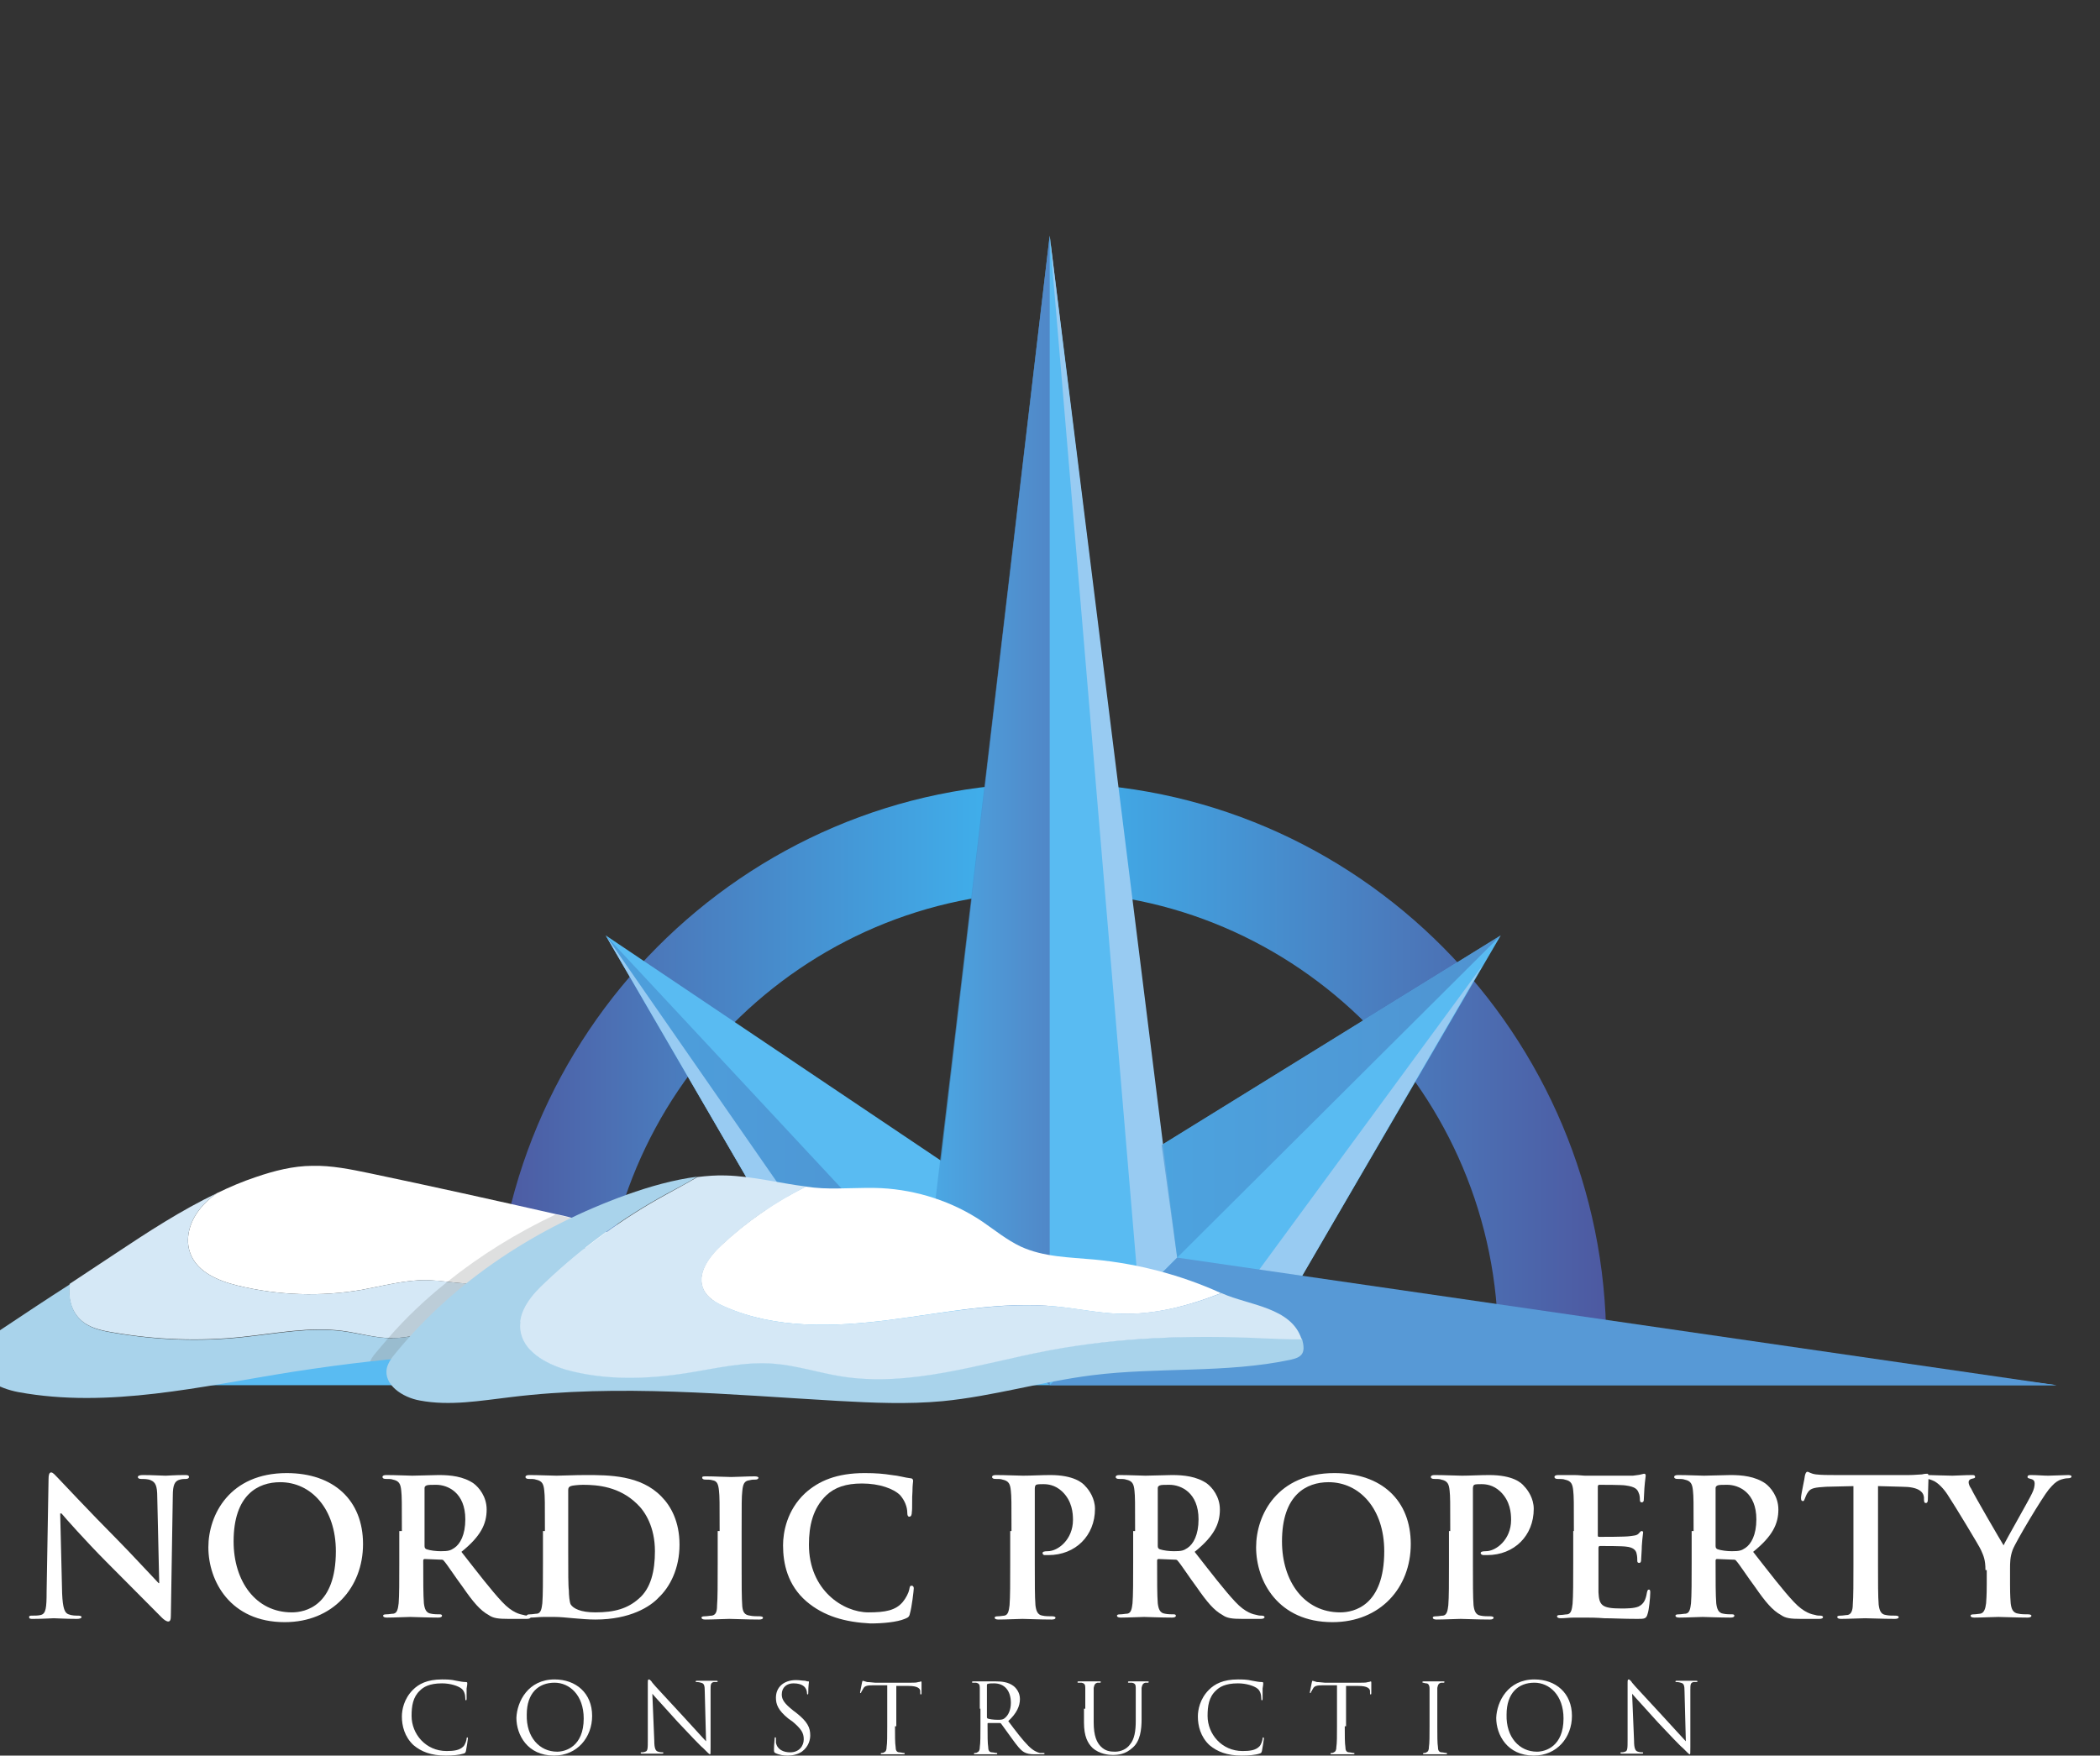 <svg width="116" height="97" viewBox="0 0 116 97" fill="none" xmlns="http://www.w3.org/2000/svg">
<rect x="0" y="0" width="116" height="97" fill="#333333" stroke="none"/>
<g clip-path="url(#clip0_1233_5177)">
<path fill-rule="evenodd" clip-rule="evenodd" d="M3.432 88.045C3.468 88.872 3.575 89.124 3.79 89.195C3.969 89.267 4.183 89.267 4.326 89.267C4.433 89.267 4.505 89.303 4.505 89.339C4.505 89.411 4.398 89.447 4.255 89.447C3.575 89.447 3.147 89.411 2.968 89.411C2.861 89.411 2.396 89.447 1.824 89.447C1.681 89.447 1.609 89.447 1.609 89.339C1.609 89.267 1.681 89.267 1.788 89.267C1.931 89.267 2.11 89.267 2.253 89.231C2.539 89.16 2.575 88.836 2.575 87.937L2.682 81.715C2.682 81.499 2.718 81.355 2.825 81.355C2.932 81.355 3.039 81.499 3.218 81.679C3.361 81.823 4.934 83.513 6.471 85.059C7.186 85.779 8.58 87.289 8.759 87.469H8.795L8.687 82.722C8.687 82.074 8.58 81.894 8.33 81.787C8.187 81.715 7.937 81.715 7.794 81.715C7.686 81.715 7.615 81.679 7.615 81.607C7.615 81.535 7.722 81.499 7.901 81.499C8.437 81.499 8.938 81.535 9.152 81.535C9.259 81.535 9.653 81.499 10.189 81.499C10.332 81.499 10.439 81.499 10.439 81.607C10.439 81.679 10.367 81.715 10.26 81.715C10.153 81.715 10.082 81.715 9.938 81.751C9.653 81.823 9.545 82.038 9.545 82.65L9.438 89.267C9.438 89.483 9.402 89.591 9.295 89.591C9.188 89.591 9.045 89.483 8.938 89.375C8.294 88.728 6.936 87.361 5.863 86.282C4.719 85.131 3.575 83.837 3.397 83.621H3.325L3.432 88.045Z" fill="white"/>
<path fill-rule="evenodd" clip-rule="evenodd" d="M11.51 85.491C11.51 83.692 12.689 81.391 15.835 81.391C18.445 81.391 20.053 82.901 20.053 85.311C20.053 87.721 18.373 89.627 15.728 89.627C12.725 89.627 11.51 87.361 11.51 85.491ZM18.552 85.707C18.552 83.369 17.194 81.894 15.478 81.894C14.262 81.894 12.904 82.578 12.904 85.167C12.904 87.361 14.119 89.087 16.121 89.087C16.872 89.087 18.552 88.728 18.552 85.707Z" fill="white"/>
<path fill-rule="evenodd" clip-rule="evenodd" d="M22.199 84.592C22.199 83.009 22.199 82.685 22.164 82.362C22.128 82.002 22.056 81.822 21.699 81.75C21.627 81.714 21.449 81.714 21.306 81.714C21.198 81.714 21.127 81.678 21.127 81.606C21.127 81.534 21.198 81.499 21.341 81.499C21.878 81.499 22.557 81.534 22.771 81.534C23.129 81.534 23.915 81.499 24.237 81.499C24.88 81.499 25.595 81.57 26.167 81.966C26.453 82.182 26.882 82.685 26.882 83.405C26.882 84.196 26.561 84.879 25.488 85.743C26.418 86.929 27.133 87.865 27.74 88.512C28.312 89.123 28.741 89.195 28.92 89.231C29.027 89.267 29.134 89.267 29.206 89.267C29.277 89.267 29.313 89.303 29.313 89.339C29.313 89.411 29.242 89.447 29.099 89.447H28.098C27.526 89.447 27.24 89.411 26.989 89.231C26.525 88.979 26.132 88.512 25.56 87.685C25.131 87.109 24.666 86.39 24.523 86.246C24.487 86.174 24.416 86.174 24.344 86.174L23.451 86.138C23.415 86.138 23.379 86.174 23.379 86.21V86.354C23.379 87.325 23.379 88.152 23.415 88.584C23.451 88.871 23.522 89.123 23.808 89.159C23.951 89.195 24.201 89.195 24.308 89.195C24.38 89.195 24.416 89.231 24.416 89.267C24.416 89.339 24.344 89.375 24.201 89.375C23.593 89.375 22.807 89.339 22.664 89.339C22.45 89.339 21.806 89.375 21.377 89.375C21.234 89.375 21.163 89.339 21.163 89.267C21.163 89.231 21.198 89.195 21.341 89.195C21.484 89.195 21.627 89.159 21.735 89.159C21.949 89.123 21.985 88.871 22.021 88.584C22.056 88.152 22.056 87.325 22.056 86.354V84.592H22.199ZM23.451 85.419C23.451 85.527 23.486 85.563 23.558 85.599C23.772 85.671 24.094 85.707 24.344 85.707C24.773 85.707 24.88 85.671 25.095 85.527C25.417 85.311 25.703 84.807 25.703 83.944C25.703 82.47 24.737 82.038 24.094 82.038C23.844 82.038 23.629 82.038 23.558 82.074C23.486 82.11 23.451 82.146 23.451 82.218V85.419Z" fill="white"/>
<path fill-rule="evenodd" clip-rule="evenodd" d="M30.1 84.592C30.1 83.009 30.1 82.685 30.064 82.362C30.028 82.002 29.957 81.822 29.599 81.75C29.528 81.714 29.349 81.714 29.206 81.714C29.099 81.714 29.027 81.678 29.027 81.606C29.027 81.534 29.099 81.499 29.242 81.499C29.778 81.499 30.457 81.534 30.743 81.534C31.065 81.534 31.708 81.499 32.352 81.499C33.639 81.499 35.39 81.499 36.534 82.685C37.071 83.225 37.535 84.088 37.535 85.347C37.535 86.678 36.999 87.685 36.391 88.26C35.927 88.764 34.818 89.483 32.888 89.483C32.495 89.483 32.102 89.447 31.673 89.411C31.279 89.375 30.922 89.339 30.636 89.339C30.529 89.339 30.279 89.339 30.028 89.339C29.778 89.339 29.528 89.375 29.313 89.375C29.17 89.375 29.099 89.339 29.099 89.267C29.099 89.231 29.135 89.195 29.278 89.195C29.421 89.195 29.564 89.159 29.671 89.159C29.885 89.123 29.921 88.871 29.957 88.584C29.992 88.152 29.992 87.325 29.992 86.354V84.592H30.1ZM31.387 85.743C31.387 86.857 31.387 87.649 31.422 87.865C31.422 88.116 31.458 88.548 31.53 88.656C31.673 88.871 32.066 89.087 32.888 89.087C33.961 89.087 34.675 88.871 35.283 88.332C35.962 87.757 36.177 86.785 36.177 85.707C36.177 84.376 35.641 83.513 35.176 83.081C34.211 82.146 33.031 82.038 32.209 82.038C31.994 82.038 31.601 82.074 31.53 82.11C31.422 82.146 31.387 82.218 31.387 82.326C31.387 82.685 31.387 83.585 31.387 84.412V85.743Z" fill="white"/>
<path fill-rule="evenodd" clip-rule="evenodd" d="M39.751 84.592C39.751 83.009 39.751 82.686 39.715 82.362C39.679 82.002 39.608 81.823 39.358 81.787C39.251 81.751 39.108 81.751 38.965 81.751C38.857 81.751 38.786 81.715 38.786 81.643C38.786 81.571 38.857 81.571 39.036 81.571C39.429 81.571 40.108 81.607 40.394 81.607C40.645 81.607 41.288 81.571 41.681 81.571C41.824 81.571 41.896 81.607 41.896 81.643C41.896 81.715 41.824 81.751 41.717 81.751C41.61 81.751 41.538 81.751 41.395 81.787C41.109 81.823 41.038 82.002 41.002 82.398C40.966 82.722 40.966 83.045 40.966 84.628V86.462C40.966 87.469 40.966 88.296 41.002 88.764C41.038 89.052 41.109 89.231 41.431 89.267C41.574 89.303 41.824 89.303 41.967 89.303C42.075 89.303 42.146 89.339 42.146 89.375C42.146 89.447 42.075 89.483 41.931 89.483C41.252 89.483 40.573 89.447 40.287 89.447C40.037 89.447 39.394 89.483 38.965 89.483C38.822 89.483 38.75 89.447 38.75 89.375C38.75 89.339 38.786 89.303 38.929 89.303C39.072 89.303 39.215 89.267 39.322 89.267C39.536 89.231 39.608 89.052 39.608 88.728C39.644 88.296 39.644 87.469 39.644 86.426V84.592H39.751Z" fill="white"/>
<path fill-rule="evenodd" clip-rule="evenodd" d="M44.541 88.476C43.504 87.577 43.254 86.39 43.254 85.383C43.254 84.663 43.468 83.441 44.469 82.506C45.22 81.822 46.221 81.391 47.758 81.391C48.401 81.391 48.795 81.427 49.26 81.499C49.653 81.534 49.974 81.642 50.296 81.678C50.403 81.678 50.439 81.75 50.439 81.822C50.439 81.894 50.403 82.038 50.403 82.398C50.368 82.757 50.403 83.333 50.368 83.549C50.368 83.692 50.332 83.8 50.225 83.8C50.153 83.8 50.117 83.728 50.117 83.585C50.117 83.261 49.974 82.901 49.724 82.614C49.367 82.254 48.58 81.966 47.615 81.966C46.721 81.966 46.114 82.182 45.649 82.614C44.898 83.333 44.684 84.304 44.684 85.347C44.684 87.865 46.578 89.087 47.972 89.087C48.902 89.087 49.474 88.979 49.867 88.512C50.046 88.296 50.189 88.008 50.225 87.829C50.26 87.649 50.26 87.613 50.368 87.613C50.439 87.613 50.475 87.685 50.475 87.757C50.475 87.865 50.368 88.8 50.26 89.159C50.225 89.339 50.153 89.375 49.974 89.447C49.545 89.627 48.759 89.699 48.08 89.699C46.686 89.627 45.506 89.303 44.541 88.476Z" fill="white"/>
<path fill-rule="evenodd" clip-rule="evenodd" d="M55.873 84.592C55.873 83.009 55.873 82.685 55.837 82.362C55.802 82.002 55.73 81.822 55.373 81.75C55.301 81.714 55.123 81.714 54.98 81.714C54.872 81.714 54.801 81.678 54.801 81.606C54.801 81.534 54.872 81.499 55.015 81.499C55.551 81.499 56.231 81.534 56.517 81.534C56.946 81.534 57.553 81.499 58.018 81.499C59.305 81.499 59.805 81.93 59.948 82.11C60.163 82.326 60.485 82.793 60.485 83.369C60.485 84.843 59.412 85.922 57.911 85.922C57.875 85.922 57.732 85.922 57.696 85.922C57.661 85.922 57.589 85.886 57.589 85.814C57.589 85.743 57.661 85.707 57.875 85.707C58.447 85.707 59.269 85.059 59.269 83.98C59.269 83.621 59.233 82.937 58.661 82.398C58.268 82.038 57.875 82.002 57.625 82.002C57.482 82.002 57.303 82.002 57.232 82.038C57.196 82.074 57.16 82.11 57.16 82.254V86.462C57.16 87.433 57.16 88.26 57.196 88.692C57.232 88.979 57.303 89.231 57.589 89.267C57.732 89.303 57.947 89.303 58.125 89.303C58.233 89.303 58.304 89.339 58.304 89.375C58.304 89.447 58.233 89.483 58.09 89.483C57.41 89.483 56.731 89.447 56.481 89.447C56.231 89.447 55.587 89.483 55.158 89.483C55.015 89.483 54.944 89.447 54.944 89.375C54.944 89.339 54.98 89.303 55.123 89.303C55.266 89.303 55.408 89.267 55.48 89.267C55.694 89.231 55.73 88.979 55.766 88.692C55.802 88.26 55.802 87.433 55.802 86.462V84.592H55.873Z" fill="white"/>
<path fill-rule="evenodd" clip-rule="evenodd" d="M62.701 84.592C62.701 83.009 62.701 82.685 62.666 82.362C62.63 82.002 62.558 81.822 62.201 81.75C62.129 81.714 61.951 81.714 61.808 81.714C61.7 81.714 61.629 81.678 61.629 81.606C61.629 81.534 61.7 81.499 61.843 81.499C62.38 81.499 63.059 81.534 63.273 81.534C63.631 81.534 64.417 81.499 64.739 81.499C65.382 81.499 66.097 81.57 66.669 81.966C66.955 82.182 67.384 82.685 67.384 83.405C67.384 84.196 67.062 84.879 65.99 85.743C66.919 86.929 67.635 87.865 68.242 88.512C68.814 89.123 69.243 89.195 69.422 89.231C69.529 89.267 69.636 89.267 69.708 89.267C69.779 89.267 69.851 89.303 69.851 89.339C69.851 89.411 69.779 89.447 69.636 89.447H68.635C68.063 89.447 67.777 89.411 67.527 89.231C67.062 88.979 66.669 88.512 66.097 87.685C65.668 87.109 65.204 86.39 65.061 86.246C65.025 86.174 64.953 86.174 64.882 86.174L63.988 86.138C63.953 86.138 63.917 86.174 63.917 86.21V86.354C63.917 87.325 63.917 88.152 63.953 88.584C63.988 88.871 64.06 89.123 64.346 89.159C64.489 89.195 64.739 89.195 64.846 89.195C64.918 89.195 64.953 89.231 64.953 89.267C64.953 89.339 64.882 89.375 64.739 89.375C64.131 89.375 63.345 89.339 63.202 89.339C62.987 89.339 62.344 89.375 61.915 89.375C61.772 89.375 61.7 89.339 61.7 89.267C61.7 89.231 61.736 89.195 61.879 89.195C62.022 89.195 62.165 89.159 62.272 89.159C62.487 89.123 62.523 88.871 62.558 88.584C62.594 88.152 62.594 87.325 62.594 86.354V84.592H62.701ZM63.953 85.419C63.953 85.527 63.988 85.563 64.06 85.599C64.274 85.671 64.596 85.707 64.846 85.707C65.275 85.707 65.382 85.671 65.597 85.527C65.919 85.311 66.205 84.807 66.205 83.944C66.205 82.47 65.239 82.038 64.596 82.038C64.346 82.038 64.131 82.038 64.06 82.074C63.988 82.11 63.953 82.146 63.953 82.218V85.419Z" fill="white"/>
<path fill-rule="evenodd" clip-rule="evenodd" d="M69.385 85.491C69.385 83.692 70.564 81.391 73.71 81.391C76.32 81.391 77.928 82.901 77.928 85.311C77.928 87.721 76.248 89.627 73.603 89.627C70.6 89.627 69.385 87.361 69.385 85.491ZM76.463 85.707C76.463 83.369 75.104 81.894 73.388 81.894C72.173 81.894 70.815 82.578 70.815 85.167C70.815 87.361 72.03 89.087 74.032 89.087C74.783 89.087 76.463 88.728 76.463 85.707Z" fill="white"/>
<path fill-rule="evenodd" clip-rule="evenodd" d="M80.109 84.592C80.109 83.009 80.109 82.685 80.074 82.362C80.038 82.002 79.966 81.822 79.609 81.75C79.538 81.714 79.359 81.714 79.216 81.714C79.109 81.714 79.037 81.678 79.037 81.606C79.037 81.534 79.109 81.499 79.252 81.499C79.788 81.499 80.467 81.534 80.753 81.534C81.182 81.534 81.79 81.499 82.254 81.499C83.577 81.499 84.042 81.93 84.185 82.11C84.399 82.326 84.721 82.793 84.721 83.369C84.721 84.843 83.648 85.922 82.147 85.922C82.111 85.922 81.968 85.922 81.933 85.922C81.897 85.922 81.79 85.886 81.79 85.814C81.79 85.743 81.861 85.707 82.076 85.707C82.648 85.707 83.47 85.059 83.47 83.98C83.47 83.621 83.434 82.937 82.862 82.398C82.469 82.038 82.076 82.002 81.825 82.002C81.682 82.002 81.504 82.002 81.432 82.038C81.396 82.074 81.361 82.11 81.361 82.254V86.462C81.361 87.433 81.361 88.26 81.396 88.692C81.432 88.979 81.504 89.231 81.79 89.267C81.933 89.303 82.183 89.303 82.326 89.303C82.433 89.303 82.505 89.339 82.505 89.375C82.505 89.447 82.433 89.483 82.29 89.483C81.611 89.483 80.932 89.447 80.681 89.447C80.431 89.447 79.788 89.483 79.359 89.483C79.216 89.483 79.144 89.447 79.144 89.375C79.144 89.339 79.18 89.303 79.323 89.303C79.466 89.303 79.609 89.267 79.716 89.267C79.931 89.231 79.966 88.979 80.002 88.692C80.038 88.26 80.038 87.433 80.038 86.462V84.592H80.109Z" fill="white"/>
<path fill-rule="evenodd" clip-rule="evenodd" d="M86.938 84.592C86.938 83.009 86.938 82.686 86.902 82.362C86.866 82.002 86.795 81.822 86.437 81.751C86.366 81.715 86.187 81.715 86.044 81.715C85.937 81.715 85.865 81.678 85.865 81.607C85.865 81.535 85.937 81.499 86.08 81.499C86.366 81.499 86.652 81.499 86.938 81.499C87.224 81.499 87.438 81.535 87.581 81.535C87.903 81.535 89.976 81.535 90.191 81.535C90.405 81.499 90.548 81.499 90.655 81.463C90.691 81.463 90.763 81.427 90.834 81.427C90.87 81.427 90.906 81.463 90.906 81.535C90.906 81.607 90.87 81.751 90.834 82.218C90.834 82.326 90.798 82.793 90.798 82.901C90.798 82.937 90.763 83.009 90.691 83.009C90.62 83.009 90.584 82.973 90.584 82.865C90.584 82.793 90.584 82.614 90.512 82.47C90.441 82.29 90.334 82.146 89.797 82.074C89.619 82.038 88.51 82.038 88.332 82.038C88.296 82.038 88.26 82.074 88.26 82.146V84.808C88.26 84.879 88.26 84.915 88.332 84.915C88.546 84.915 89.762 84.915 90.012 84.879C90.262 84.844 90.405 84.844 90.512 84.736C90.584 84.664 90.62 84.592 90.691 84.592C90.727 84.592 90.763 84.628 90.763 84.664C90.763 84.736 90.727 84.879 90.691 85.419C90.691 85.635 90.655 86.066 90.655 86.138C90.655 86.21 90.655 86.354 90.548 86.354C90.477 86.354 90.441 86.318 90.441 86.246C90.441 86.138 90.441 85.994 90.405 85.851C90.369 85.635 90.191 85.491 89.833 85.455C89.619 85.419 88.618 85.419 88.368 85.419C88.332 85.419 88.296 85.455 88.296 85.527V86.354C88.296 86.714 88.296 87.685 88.296 87.973C88.332 88.692 88.475 88.872 89.547 88.872C89.833 88.872 90.262 88.872 90.512 88.764C90.798 88.62 90.906 88.404 90.977 87.973C91.013 87.865 91.013 87.829 91.084 87.829C91.156 87.829 91.156 87.901 91.156 88.008C91.156 88.26 91.084 88.98 91.013 89.159C90.941 89.447 90.834 89.447 90.441 89.447C89.654 89.447 89.082 89.411 88.618 89.411C88.153 89.375 87.831 89.375 87.545 89.375C87.438 89.375 87.188 89.375 86.938 89.375C86.687 89.375 86.437 89.411 86.223 89.411C86.08 89.411 86.008 89.375 86.008 89.303C86.008 89.267 86.044 89.231 86.187 89.231C86.33 89.231 86.473 89.195 86.58 89.195C86.795 89.159 86.83 88.908 86.866 88.62C86.902 88.188 86.902 87.361 86.902 86.39V84.592H86.938Z" fill="white"/>
<path fill-rule="evenodd" clip-rule="evenodd" d="M93.551 84.592C93.551 83.009 93.551 82.685 93.515 82.362C93.479 82.002 93.408 81.822 93.05 81.75C92.979 81.714 92.8 81.714 92.657 81.714C92.55 81.714 92.478 81.678 92.478 81.606C92.478 81.534 92.55 81.499 92.693 81.499C93.229 81.499 93.908 81.534 94.123 81.534C94.48 81.534 95.267 81.499 95.588 81.499C96.232 81.499 96.947 81.57 97.519 81.966C97.805 82.182 98.234 82.685 98.234 83.405C98.234 84.196 97.912 84.879 96.84 85.743C97.769 86.929 98.484 87.865 99.092 88.512C99.664 89.123 100.093 89.195 100.271 89.231C100.379 89.267 100.486 89.267 100.557 89.267C100.629 89.267 100.7 89.303 100.7 89.339C100.7 89.411 100.629 89.447 100.486 89.447H99.485C98.913 89.447 98.627 89.411 98.377 89.231C97.912 88.979 97.519 88.512 96.947 87.685C96.518 87.109 96.053 86.39 95.91 86.246C95.874 86.174 95.803 86.174 95.731 86.174L94.838 86.138C94.802 86.138 94.766 86.174 94.766 86.21V86.354C94.766 87.325 94.766 88.152 94.802 88.584C94.838 88.871 94.909 89.123 95.195 89.159C95.338 89.195 95.588 89.195 95.696 89.195C95.767 89.195 95.803 89.231 95.803 89.267C95.803 89.339 95.731 89.375 95.588 89.375C94.981 89.375 94.194 89.339 94.051 89.339C93.837 89.339 93.194 89.375 92.764 89.375C92.621 89.375 92.55 89.339 92.55 89.267C92.55 89.231 92.586 89.195 92.729 89.195C92.872 89.195 93.015 89.159 93.122 89.159C93.336 89.123 93.372 88.871 93.408 88.584C93.444 88.152 93.444 87.325 93.444 86.354V84.592H93.551ZM94.766 85.419C94.766 85.527 94.802 85.563 94.874 85.599C95.088 85.671 95.41 85.707 95.66 85.707C96.089 85.707 96.196 85.671 96.411 85.527C96.732 85.311 97.018 84.807 97.018 83.944C97.018 82.47 96.053 82.038 95.41 82.038C95.16 82.038 94.945 82.038 94.874 82.074C94.802 82.11 94.766 82.146 94.766 82.218V85.419Z" fill="white"/>
<path fill-rule="evenodd" clip-rule="evenodd" d="M102.416 82.11L100.879 82.146C100.271 82.182 100.021 82.218 99.878 82.434C99.77 82.578 99.735 82.722 99.699 82.793C99.663 82.865 99.663 82.937 99.592 82.937C99.52 82.937 99.484 82.901 99.484 82.757C99.484 82.578 99.699 81.642 99.699 81.535C99.735 81.391 99.77 81.319 99.842 81.319C99.913 81.319 100.021 81.427 100.307 81.463C100.593 81.499 101.022 81.499 101.343 81.499H105.454C105.776 81.499 106.026 81.463 106.169 81.463C106.312 81.427 106.419 81.427 106.455 81.427C106.527 81.427 106.527 81.499 106.527 81.642C106.527 81.858 106.491 82.578 106.491 82.865C106.491 82.973 106.455 83.045 106.384 83.045C106.312 83.045 106.276 83.009 106.276 82.829V82.722C106.241 82.434 105.99 82.146 105.061 82.146L103.738 82.11V86.426C103.738 87.397 103.738 88.224 103.774 88.656C103.81 88.944 103.881 89.195 104.167 89.231C104.31 89.267 104.525 89.267 104.703 89.267C104.811 89.267 104.882 89.303 104.882 89.339C104.882 89.411 104.811 89.447 104.668 89.447C103.989 89.447 103.309 89.411 103.023 89.411C102.773 89.411 102.13 89.447 101.701 89.447C101.558 89.447 101.486 89.411 101.486 89.339C101.486 89.303 101.522 89.267 101.665 89.267C101.808 89.267 101.951 89.231 102.058 89.231C102.273 89.195 102.344 88.944 102.344 88.656C102.38 88.224 102.38 87.397 102.38 86.426V82.11H102.416Z" fill="white"/>
<path fill-rule="evenodd" clip-rule="evenodd" d="M109.673 86.75C109.673 86.174 109.566 85.958 109.423 85.635C109.351 85.455 107.957 83.153 107.599 82.614C107.349 82.218 107.063 81.966 106.884 81.858C106.741 81.786 106.563 81.714 106.455 81.714C106.384 81.714 106.312 81.678 106.312 81.606C106.312 81.534 106.384 81.499 106.527 81.499C106.706 81.499 107.492 81.534 107.85 81.534C108.064 81.534 108.493 81.499 108.958 81.499C109.065 81.499 109.101 81.534 109.101 81.606C109.101 81.678 109.029 81.678 108.886 81.714C108.779 81.75 108.743 81.822 108.743 81.894C108.743 81.966 108.779 82.11 108.886 82.254C109.029 82.578 110.495 85.095 110.674 85.383C110.781 85.131 112.104 82.829 112.247 82.506C112.354 82.29 112.39 82.11 112.39 81.966C112.39 81.858 112.354 81.75 112.175 81.714C112.068 81.678 111.996 81.678 111.996 81.606C111.996 81.534 112.032 81.499 112.175 81.499C112.533 81.499 112.854 81.534 113.14 81.534C113.355 81.534 114.07 81.499 114.248 81.499C114.356 81.499 114.427 81.534 114.427 81.57C114.427 81.642 114.356 81.678 114.213 81.678C114.105 81.678 113.927 81.714 113.748 81.786C113.533 81.894 113.426 82.002 113.176 82.29C112.819 82.721 111.353 85.167 111.174 85.635C111.031 86.03 111.031 86.354 111.031 86.678V87.541C111.031 87.721 111.031 88.152 111.067 88.584C111.103 88.871 111.174 89.123 111.496 89.159C111.639 89.195 111.889 89.195 112.032 89.195C112.139 89.195 112.211 89.231 112.211 89.267C112.211 89.339 112.139 89.375 111.996 89.375C111.353 89.375 110.674 89.339 110.388 89.339C110.137 89.339 109.458 89.375 109.065 89.375C108.922 89.375 108.851 89.339 108.851 89.267C108.851 89.231 108.886 89.195 109.029 89.195C109.172 89.195 109.315 89.159 109.387 89.159C109.601 89.123 109.673 88.871 109.708 88.584C109.744 88.152 109.744 87.685 109.744 87.541V86.75H109.673Z" fill="white"/>
<path fill-rule="evenodd" clip-rule="evenodd" d="M22.843 96.424C22.342 95.957 22.199 95.346 22.199 94.842C22.199 94.482 22.306 93.871 22.807 93.367C23.129 93.044 23.593 92.792 24.416 92.792C24.63 92.792 24.916 92.792 25.202 92.864C25.416 92.9 25.559 92.936 25.738 92.936C25.81 92.936 25.81 92.972 25.81 93.008C25.81 93.044 25.81 93.116 25.774 93.296C25.774 93.475 25.774 93.763 25.774 93.835C25.774 93.907 25.774 93.943 25.738 93.943C25.703 93.943 25.703 93.907 25.703 93.835C25.703 93.619 25.631 93.403 25.488 93.296C25.309 93.152 24.88 93.008 24.416 93.008C23.701 93.008 23.379 93.224 23.2 93.403C22.807 93.763 22.735 94.267 22.735 94.806C22.735 95.813 23.522 96.748 24.666 96.748C25.059 96.748 25.381 96.712 25.595 96.496C25.703 96.389 25.774 96.137 25.774 96.065C25.774 95.993 25.81 95.993 25.81 95.993C25.845 95.993 25.845 96.029 25.845 96.065C25.845 96.101 25.774 96.568 25.738 96.748C25.703 96.856 25.703 96.856 25.595 96.892C25.381 96.964 24.988 97 24.63 97C23.808 97 23.272 96.784 22.843 96.424Z" fill="white"/>
<path fill-rule="evenodd" clip-rule="evenodd" d="M30.634 92.792C31.814 92.792 32.708 93.547 32.708 94.806C32.708 95.993 31.886 97 30.599 97C29.133 97 28.525 95.849 28.525 94.914C28.561 94.015 29.169 92.792 30.634 92.792ZM30.777 96.784C31.242 96.784 32.243 96.496 32.243 94.95C32.243 93.655 31.457 92.972 30.634 92.972C29.741 92.972 29.097 93.547 29.097 94.734C29.062 95.993 29.812 96.784 30.777 96.784Z" fill="white"/>
<path fill-rule="evenodd" clip-rule="evenodd" d="M36.141 96.173C36.141 96.604 36.213 96.748 36.356 96.784C36.463 96.82 36.57 96.82 36.606 96.82C36.642 96.82 36.642 96.82 36.642 96.856C36.642 96.892 36.606 96.892 36.535 96.892C36.249 96.892 36.034 96.892 35.963 96.892C35.927 96.892 35.677 96.892 35.462 96.892C35.426 96.892 35.391 96.892 35.391 96.856C35.391 96.82 35.391 96.82 35.426 96.82C35.462 96.82 35.569 96.82 35.641 96.784C35.784 96.748 35.784 96.604 35.784 96.101V93.044C35.784 92.828 35.784 92.792 35.855 92.792C35.891 92.792 35.998 92.9 36.034 92.972C36.106 93.08 36.892 93.907 37.714 94.806C38.25 95.382 38.822 96.029 39.001 96.209L38.93 93.475C38.93 93.116 38.894 93.008 38.715 92.972C38.608 92.936 38.501 92.936 38.465 92.936C38.429 92.936 38.429 92.936 38.429 92.9C38.429 92.864 38.465 92.864 38.536 92.864C38.787 92.864 39.037 92.864 39.073 92.864C39.144 92.864 39.323 92.864 39.537 92.864C39.609 92.864 39.645 92.864 39.645 92.9C39.645 92.936 39.609 92.936 39.573 92.936C39.537 92.936 39.502 92.936 39.43 92.936C39.251 92.972 39.251 93.08 39.251 93.403V96.532C39.251 96.892 39.251 96.928 39.216 96.928C39.18 96.928 39.108 96.856 38.822 96.568C38.751 96.532 38 95.741 37.428 95.13C36.821 94.446 36.213 93.799 36.034 93.583L36.141 96.173Z" fill="white"/>
<path fill-rule="evenodd" clip-rule="evenodd" d="M42.825 96.856C42.754 96.82 42.754 96.784 42.754 96.641C42.754 96.389 42.79 96.173 42.79 96.065C42.79 95.993 42.79 95.993 42.825 95.993C42.861 95.993 42.861 95.993 42.861 96.065C42.861 96.101 42.861 96.173 42.861 96.281C42.933 96.677 43.29 96.82 43.648 96.82C44.148 96.82 44.398 96.461 44.398 96.101C44.398 95.741 44.255 95.526 43.791 95.13L43.54 94.95C42.968 94.483 42.861 94.159 42.861 93.799C42.861 93.224 43.29 92.828 43.969 92.828C44.184 92.828 44.327 92.864 44.47 92.864C44.577 92.9 44.613 92.9 44.648 92.9C44.684 92.9 44.684 92.9 44.684 92.936C44.684 92.972 44.648 93.152 44.648 93.511C44.648 93.583 44.648 93.619 44.613 93.619C44.577 93.619 44.577 93.583 44.577 93.547C44.577 93.475 44.541 93.332 44.505 93.296C44.47 93.224 44.327 93.008 43.826 93.008C43.469 93.008 43.183 93.224 43.183 93.619C43.183 93.907 43.326 94.123 43.826 94.519L43.969 94.626C44.613 95.13 44.756 95.454 44.756 95.885C44.756 96.101 44.684 96.497 44.291 96.784C44.077 96.928 43.791 97 43.505 97C43.29 97 43.04 96.964 42.825 96.856Z" fill="white"/>
<path fill-rule="evenodd" clip-rule="evenodd" d="M49.438 95.381C49.438 95.885 49.438 96.317 49.474 96.532C49.474 96.676 49.51 96.82 49.688 96.82C49.76 96.82 49.867 96.856 49.939 96.856C49.974 96.856 49.974 96.856 49.974 96.892C49.974 96.928 49.939 96.928 49.903 96.928C49.617 96.928 49.259 96.928 49.259 96.928C49.224 96.928 48.902 96.928 48.723 96.928C48.652 96.928 48.652 96.928 48.652 96.892C48.652 96.892 48.652 96.856 48.688 96.856C48.723 96.856 48.795 96.856 48.831 96.82C48.938 96.784 48.974 96.676 48.974 96.532C49.009 96.317 49.009 95.885 49.009 95.381V93.115H48.223C47.901 93.115 47.758 93.151 47.687 93.295C47.615 93.403 47.615 93.439 47.579 93.475C47.579 93.511 47.544 93.547 47.544 93.547C47.544 93.547 47.508 93.547 47.508 93.511C47.508 93.475 47.615 93.008 47.615 92.972C47.615 92.936 47.651 92.864 47.651 92.864C47.687 92.864 47.758 92.9 47.901 92.936C48.044 92.936 48.258 92.972 48.33 92.972H50.332C50.511 92.972 50.618 92.972 50.725 92.936C50.797 92.936 50.868 92.9 50.868 92.9C50.904 92.9 50.904 92.936 50.904 92.972C50.904 93.115 50.904 93.511 50.904 93.547C50.904 93.583 50.904 93.619 50.868 93.619C50.832 93.619 50.832 93.619 50.832 93.511V93.439C50.832 93.295 50.689 93.151 50.189 93.151H49.51V95.381H49.438Z" fill="white"/>
<path fill-rule="evenodd" clip-rule="evenodd" d="M54.122 94.41C54.122 93.583 54.122 93.439 54.122 93.26C54.122 93.08 54.087 93.008 53.908 92.972C53.872 92.972 53.765 92.972 53.729 92.972C53.693 92.972 53.693 92.972 53.693 92.936C53.693 92.9 53.729 92.9 53.765 92.9C54.015 92.9 54.337 92.9 54.373 92.9C54.444 92.9 54.837 92.9 55.016 92.9C55.338 92.9 55.695 92.936 55.981 93.152C56.124 93.26 56.339 93.511 56.339 93.871C56.339 94.267 56.16 94.662 55.695 95.094C56.124 95.669 56.482 96.137 56.803 96.46C57.089 96.748 57.304 96.82 57.447 96.856C57.554 96.856 57.626 96.856 57.661 96.856C57.697 96.856 57.697 96.856 57.697 96.892C57.697 96.928 57.661 96.928 57.554 96.928H57.161C56.875 96.928 56.732 96.892 56.589 96.82C56.374 96.712 56.16 96.425 55.874 96.029C55.66 95.741 55.409 95.382 55.302 95.238C55.266 95.202 55.266 95.202 55.23 95.202H54.587C54.551 95.202 54.551 95.202 54.551 95.238V95.382C54.551 95.885 54.551 96.317 54.587 96.532C54.587 96.676 54.623 96.82 54.801 96.82C54.873 96.82 54.98 96.856 55.052 96.856C55.087 96.856 55.087 96.856 55.087 96.892C55.087 96.928 55.052 96.928 55.016 96.928C54.73 96.928 54.373 96.928 54.373 96.928C54.373 96.928 54.015 96.928 53.872 96.928C53.801 96.928 53.801 96.928 53.801 96.892C53.801 96.892 53.801 96.856 53.836 96.856C53.872 96.856 53.944 96.856 53.979 96.82C54.087 96.784 54.122 96.676 54.122 96.532C54.158 96.317 54.158 95.885 54.158 95.382V94.41H54.122ZM54.516 94.878C54.516 94.914 54.516 94.914 54.551 94.95C54.623 94.986 54.873 95.022 55.123 95.022C55.266 95.022 55.409 95.022 55.517 94.914C55.695 94.77 55.838 94.482 55.838 94.087C55.838 93.403 55.481 93.008 54.909 93.008C54.766 93.008 54.623 93.008 54.551 93.044C54.516 93.044 54.516 93.08 54.516 93.116V94.878Z" fill="white"/>
<path fill-rule="evenodd" clip-rule="evenodd" d="M59.949 94.41C59.949 93.583 59.949 93.439 59.949 93.26C59.949 93.08 59.913 93.008 59.734 92.972C59.698 92.972 59.591 92.972 59.555 92.972C59.52 92.972 59.52 92.972 59.52 92.936C59.52 92.9 59.555 92.9 59.591 92.9C59.841 92.9 60.163 92.9 60.199 92.9C60.234 92.9 60.556 92.9 60.735 92.9C60.806 92.9 60.806 92.9 60.806 92.936C60.806 92.972 60.771 92.972 60.771 92.972C60.735 92.972 60.699 92.972 60.628 92.972C60.485 93.008 60.449 93.08 60.413 93.26C60.413 93.439 60.413 93.583 60.413 94.41V95.166C60.413 95.921 60.592 96.281 60.806 96.496C61.057 96.748 61.307 96.784 61.593 96.784C61.915 96.784 62.236 96.64 62.415 96.389C62.665 96.101 62.737 95.633 62.737 95.094V94.41C62.737 93.583 62.737 93.439 62.737 93.26C62.737 93.08 62.701 93.008 62.522 92.972C62.487 92.972 62.379 92.972 62.344 92.972C62.308 92.972 62.308 92.972 62.308 92.936C62.308 92.9 62.344 92.9 62.379 92.9C62.63 92.9 62.916 92.9 62.951 92.9C62.987 92.9 63.237 92.9 63.38 92.9C63.452 92.9 63.452 92.9 63.452 92.936C63.452 92.972 63.416 92.972 63.416 92.972C63.38 92.972 63.344 92.972 63.273 92.972C63.13 93.008 63.094 93.08 63.059 93.26C63.059 93.439 63.059 93.583 63.059 94.41V94.986C63.059 95.561 62.987 96.209 62.558 96.568C62.165 96.928 61.772 96.964 61.45 96.964C61.271 96.964 60.735 96.928 60.342 96.568C60.092 96.317 59.877 95.957 59.877 95.166V94.41H59.949Z" fill="white"/>
<path fill-rule="evenodd" clip-rule="evenodd" d="M66.811 96.424C66.311 95.957 66.168 95.346 66.168 94.842C66.168 94.482 66.275 93.871 66.776 93.367C67.097 93.044 67.562 92.792 68.384 92.792C68.599 92.792 68.885 92.792 69.171 92.864C69.385 92.9 69.528 92.936 69.707 92.936C69.778 92.936 69.778 92.972 69.778 93.008C69.778 93.044 69.778 93.116 69.743 93.296C69.743 93.475 69.743 93.763 69.743 93.835C69.743 93.907 69.743 93.943 69.707 93.943C69.671 93.943 69.671 93.907 69.671 93.835C69.671 93.619 69.6 93.403 69.457 93.296C69.278 93.152 68.849 93.008 68.384 93.008C67.669 93.008 67.348 93.224 67.169 93.403C66.776 93.763 66.704 94.267 66.704 94.806C66.704 95.813 67.491 96.748 68.635 96.748C69.028 96.748 69.35 96.712 69.564 96.496C69.671 96.389 69.743 96.137 69.743 96.065C69.743 95.993 69.778 95.993 69.778 95.993C69.814 95.993 69.814 96.029 69.814 96.065C69.814 96.101 69.743 96.568 69.707 96.748C69.671 96.856 69.671 96.856 69.564 96.892C69.35 96.964 68.956 97 68.599 97C67.777 97 67.24 96.784 66.811 96.424Z" fill="white"/>
<path fill-rule="evenodd" clip-rule="evenodd" d="M74.282 95.381C74.282 95.885 74.282 96.317 74.318 96.532C74.318 96.676 74.353 96.82 74.532 96.82C74.604 96.82 74.711 96.856 74.782 96.856C74.818 96.856 74.818 96.856 74.818 96.892C74.818 96.928 74.782 96.928 74.747 96.928C74.461 96.928 74.103 96.928 74.103 96.928C74.067 96.928 73.746 96.928 73.567 96.928C73.496 96.928 73.496 96.928 73.496 96.892C73.496 96.892 73.496 96.856 73.531 96.856C73.567 96.856 73.638 96.856 73.674 96.82C73.781 96.784 73.817 96.676 73.817 96.532C73.853 96.317 73.853 95.885 73.853 95.381V93.115H73.067C72.745 93.115 72.602 93.151 72.53 93.295C72.459 93.403 72.459 93.439 72.423 93.475C72.423 93.511 72.387 93.547 72.387 93.547C72.387 93.547 72.352 93.547 72.352 93.511C72.352 93.475 72.459 93.008 72.459 92.972C72.459 92.936 72.495 92.864 72.495 92.864C72.53 92.864 72.602 92.9 72.745 92.936C72.888 92.936 73.102 92.972 73.174 92.972H75.176C75.354 92.972 75.462 92.972 75.569 92.936C75.64 92.936 75.712 92.9 75.712 92.9C75.748 92.9 75.748 92.936 75.748 92.972C75.748 93.115 75.748 93.511 75.748 93.547C75.748 93.583 75.748 93.619 75.712 93.619C75.676 93.619 75.676 93.619 75.676 93.511V93.439C75.676 93.295 75.533 93.151 75.033 93.151H74.353V95.381H74.282Z" fill="white"/>
<path fill-rule="evenodd" clip-rule="evenodd" d="M79.394 95.382C79.394 95.885 79.394 96.317 79.43 96.532C79.43 96.676 79.466 96.82 79.645 96.82C79.716 96.82 79.823 96.856 79.895 96.856C79.931 96.856 79.931 96.856 79.931 96.892C79.931 96.928 79.895 96.928 79.859 96.928C79.573 96.928 79.216 96.928 79.216 96.928C79.18 96.928 78.858 96.928 78.68 96.928C78.608 96.928 78.608 96.928 78.608 96.892C78.608 96.892 78.608 96.856 78.644 96.856C78.68 96.856 78.751 96.856 78.787 96.82C78.894 96.784 78.93 96.676 78.93 96.532C78.966 96.317 78.966 95.885 78.966 95.382V94.446C78.966 93.619 78.966 93.475 78.966 93.296C78.966 93.116 78.894 93.008 78.787 93.008C78.715 93.008 78.644 92.972 78.608 92.972C78.572 92.972 78.572 92.972 78.572 92.936C78.572 92.9 78.608 92.9 78.644 92.9C78.823 92.9 79.144 92.9 79.18 92.9C79.216 92.9 79.537 92.9 79.716 92.9C79.788 92.9 79.788 92.9 79.788 92.936C79.788 92.972 79.752 92.972 79.752 92.972C79.716 92.972 79.68 92.972 79.609 92.972C79.466 93.008 79.43 93.08 79.394 93.26C79.394 93.439 79.394 93.583 79.394 94.41V95.382Z" fill="white"/>
<path fill-rule="evenodd" clip-rule="evenodd" d="M84.757 92.792C85.937 92.792 86.831 93.547 86.831 94.806C86.831 95.993 86.009 97 84.722 97C83.256 97 82.648 95.849 82.648 94.914C82.684 94.015 83.292 92.792 84.757 92.792ZM84.9 96.784C85.365 96.784 86.366 96.496 86.366 94.95C86.366 93.655 85.58 92.972 84.757 92.972C83.864 92.972 83.22 93.547 83.22 94.734C83.185 95.993 83.935 96.784 84.9 96.784Z" fill="white"/>
<path fill-rule="evenodd" clip-rule="evenodd" d="M90.262 96.173C90.262 96.604 90.334 96.748 90.477 96.784C90.584 96.82 90.691 96.82 90.727 96.82C90.763 96.82 90.763 96.82 90.763 96.856C90.763 96.892 90.727 96.892 90.656 96.892C90.37 96.892 90.155 96.892 90.084 96.892C90.048 96.892 89.798 96.892 89.583 96.892C89.547 96.892 89.512 96.892 89.512 96.856C89.512 96.82 89.512 96.82 89.547 96.82C89.583 96.82 89.691 96.82 89.762 96.784C89.905 96.748 89.905 96.604 89.905 96.101V93.044C89.905 92.828 89.905 92.792 89.976 92.792C90.012 92.792 90.119 92.9 90.155 92.972C90.227 93.08 91.013 93.907 91.835 94.806C92.371 95.382 92.944 96.029 93.122 96.209L93.051 93.475C93.051 93.116 93.015 93.008 92.836 92.972C92.729 92.936 92.622 92.936 92.586 92.936C92.55 92.936 92.55 92.936 92.55 92.9C92.55 92.864 92.586 92.864 92.657 92.864C92.908 92.864 93.158 92.864 93.194 92.864C93.229 92.864 93.444 92.864 93.658 92.864C93.73 92.864 93.766 92.864 93.766 92.9C93.766 92.936 93.73 92.936 93.694 92.936C93.658 92.936 93.623 92.936 93.551 92.936C93.372 92.972 93.372 93.08 93.372 93.403V96.532C93.372 96.892 93.372 96.928 93.337 96.928C93.301 96.928 93.229 96.856 92.944 96.568C92.872 96.532 92.121 95.741 91.549 95.13C90.942 94.446 90.334 93.799 90.155 93.583L90.262 96.173Z" fill="white"/>
<path fill-rule="evenodd" clip-rule="evenodd" d="M88.725 74.198H82.755C82.755 60.459 71.638 49.273 57.982 49.273C44.327 49.273 33.209 60.459 33.209 74.198H27.275C27.275 57.15 41.074 43.267 58.018 43.267C74.927 43.267 88.725 57.15 88.725 74.198Z" fill="url(#paint0_linear_1233_5177)"/>
<path fill-rule="evenodd" clip-rule="evenodd" d="M113.604 76.535H2.395L44.791 71.176L33.459 51.683L51.976 64.127L57.982 13.02L64.166 63.264L82.897 51.683L71.53 71.176L113.604 76.535Z" fill="#59BBF2"/>
<path fill-rule="evenodd" clip-rule="evenodd" d="M81.896 53.337L69.385 70.385L71.53 71.177L81.896 53.337Z" fill="#98CBF2"/>
<path fill-rule="evenodd" clip-rule="evenodd" d="M65.025 69.486L62.916 71.608L57.982 13.02L65.025 69.486Z" fill="#98CBF2"/>
<path fill-rule="evenodd" clip-rule="evenodd" d="M113.605 76.536L65.025 69.486L57.982 76.536H113.605Z" fill="#5799D6"/>
<path opacity="0.68" fill-rule="evenodd" clip-rule="evenodd" d="M57.982 13.02L51.154 70.673L57.982 76.535V13.02Z" fill="url(#paint1_linear_1233_5177)"/>
<path opacity="0.63" fill-rule="evenodd" clip-rule="evenodd" d="M65.024 69.486L64.166 63.264L82.898 51.683L65.024 69.486Z" fill="url(#paint2_linear_1233_5177)"/>
<path opacity="0.64" fill-rule="evenodd" clip-rule="evenodd" d="M51.154 70.673L44.791 71.177L33.459 51.683L51.154 70.673Z" fill="url(#paint3_linear_1233_5177)"/>
<path fill-rule="evenodd" clip-rule="evenodd" d="M46.864 70.997L33.459 51.683L44.791 71.177L46.864 70.997Z" fill="#98CBF2"/>
<path d="M34.469 68.73C34.062 68.743 33.654 68.736 33.25 68.789C32.179 68.897 31.173 69.306 30.189 69.733C28.889 70.288 27.612 70.882 26.229 70.914C25.721 70.936 25.206 70.876 24.692 70.816C24.302 70.787 23.931 70.736 23.543 70.727C22.36 70.722 21.184 71.043 19.999 71.262C17.728 71.653 15.377 71.58 13.131 71.031C12.07 70.771 10.91 70.296 10.52 69.268C10.21 68.478 10.461 67.56 10.977 66.886C11.252 66.517 11.593 66.203 11.978 65.927C12.684 65.584 13.393 65.281 14.127 65.037C15.138 64.689 16.197 64.419 17.256 64.414C18.314 64.388 19.372 64.607 20.429 64.826C23.852 65.544 27.277 66.303 30.705 67.082C30.85 67.111 30.975 67.141 31.12 67.17C31.639 67.29 32.204 67.468 32.774 67.707C33.368 67.984 33.966 68.323 34.469 68.73Z" fill="white"/>
<path d="M35.417 72.097C36.013 70.662 35.454 69.567 34.468 68.73C34.062 68.743 33.653 68.736 33.25 68.789C30.805 69.051 28.689 70.835 26.229 70.915C25.334 70.947 24.44 70.735 23.543 70.727C22.34 70.724 21.184 71.043 19.999 71.263C17.727 71.653 15.377 71.581 13.131 71.031C12.07 70.772 10.909 70.296 10.519 69.268C10.21 68.478 10.461 67.56 10.976 66.886C11.252 66.517 11.593 66.204 11.978 65.927C10.016 66.863 8.159 68.075 6.342 69.284C5.511 69.842 4.679 70.379 3.848 70.936C3.742 71.638 3.907 72.399 4.416 72.888C4.882 73.359 5.567 73.507 6.228 73.615C8.607 74.032 11.04 74.118 13.424 73.861C15.243 73.671 17.088 73.295 18.921 73.532C19.869 73.658 20.79 73.95 21.727 73.934C23.334 73.904 24.994 73.014 26.509 73.582C29.251 72.97 31.719 71.993 34.401 72.874C34.527 72.925 34.652 72.955 34.778 73.006C35.044 72.76 35.263 72.457 35.417 72.097Z" fill="#D5E8F6"/>
<path d="M34.78 73.026C33.986 73.784 32.793 74.147 31.666 74.321C30.619 74.489 29.566 74.575 28.512 74.641C27.639 74.692 26.765 74.723 25.893 74.774C24.066 74.863 22.264 75.011 20.446 75.221C19.012 75.38 17.581 75.579 16.151 75.798C11.121 76.598 6.004 77.833 1.016 76.917C-0.04 76.718 -1.334 76.111 -1.238 75.043C-1.195 74.326 -0.521 73.843 0.079 73.447C1.335 72.61 2.591 71.773 3.87 70.955C3.764 71.657 3.929 72.418 4.437 72.906C4.904 73.377 5.589 73.525 6.25 73.634C8.629 74.05 11.062 74.136 13.446 73.879C15.265 73.689 17.11 73.314 18.943 73.551C19.788 73.665 20.623 73.902 21.462 73.935C21.565 73.947 21.646 73.941 21.747 73.932C23.375 73.901 25.015 73.012 26.529 73.581C26.949 73.485 27.349 73.391 27.747 73.277C30.024 72.703 32.137 72.122 34.401 72.874C34.527 72.925 34.654 72.975 34.78 73.026Z" fill="#A9D3EB"/>
<path d="M38.853 71.245C39.075 71.716 39.545 71.984 40.011 72.19C42.846 73.445 46.077 73.323 49.143 72.929C52.209 72.535 55.294 71.874 58.378 72.192C59.508 72.303 60.608 72.539 61.753 72.587C63.717 72.671 65.613 72.169 67.449 71.448C65.247 70.446 62.872 69.825 60.468 69.594C59.071 69.464 57.644 69.459 56.373 68.87C55.609 68.505 54.953 67.968 54.262 67.494C52.622 66.385 50.654 65.752 48.688 65.648C47.603 65.594 46.512 65.704 45.407 65.652C45.099 65.637 44.791 65.601 44.502 65.563C42.799 66.416 41.217 67.504 39.835 68.8C39.152 69.427 38.456 70.381 38.853 71.245Z" fill="white"/>
<path opacity="0.2" d="M32.755 67.73C31.868 68.353 31.005 69.015 30.188 69.734C29.826 70.049 29.465 70.364 29.125 70.698C28.387 71.39 27.625 72.289 27.728 73.299C27.793 73.844 28.095 74.289 28.511 74.642C27.639 74.693 26.765 74.724 25.892 74.775C24.065 74.864 22.263 75.012 20.446 75.222C20.53 75.011 20.679 74.836 20.828 74.661C21.032 74.42 21.236 74.179 21.441 73.938C22.428 72.797 23.526 71.769 24.693 70.837C26.529 69.362 28.547 68.116 30.686 67.105C30.831 67.133 30.955 67.164 31.101 67.193C31.598 67.295 32.185 67.491 32.755 67.73Z" fill="#5D5F60"/>
<path d="M57.963 74.59C54.129 75.312 50.284 76.647 46.441 76.024C45.201 75.82 44.007 75.429 42.755 75.328C41.134 75.196 39.536 75.592 37.926 75.846C35.712 76.191 33.414 76.257 31.265 75.659C30.118 75.345 28.877 74.632 28.739 73.44C28.615 72.431 29.377 71.533 30.136 70.839C32.141 68.942 34.391 67.289 36.81 65.97C37.376 65.658 37.963 65.365 38.525 65.013C37.194 65.184 35.899 65.555 34.632 66.006C29.701 67.776 25.152 70.718 21.837 74.781C21.632 75.022 21.45 75.282 21.372 75.573C21.163 76.508 22.24 77.215 23.191 77.381C24.848 77.694 26.535 77.392 28.211 77.194C34.205 76.457 40.268 77.061 46.289 77.403C48.214 77.51 50.138 77.596 52.059 77.418C54.85 77.149 57.536 76.337 60.32 75.986C63.972 75.524 67.712 75.89 71.298 75.127C71.538 75.066 71.818 75.002 71.942 74.768C72.029 74.598 72.013 74.395 71.978 74.215C71.949 74.115 71.942 74.034 71.916 73.955C71.204 73.972 70.507 73.928 69.812 73.903C65.845 73.76 61.858 73.862 57.963 74.59Z" fill="#A9D3EB"/>
<path d="M67.511 71.463C67.491 71.464 67.489 71.444 67.469 71.446C65.632 72.167 63.735 72.649 61.773 72.586C60.648 72.535 59.528 72.301 58.398 72.19C55.315 71.892 52.229 72.533 49.163 72.927C46.096 73.321 42.845 73.445 40.031 72.188C39.565 71.982 39.095 71.715 38.873 71.244C38.476 70.379 39.174 69.445 39.875 68.797C41.256 67.501 42.839 66.413 44.542 65.56C43.059 65.376 41.58 64.988 40.089 64.947C39.578 64.928 39.051 64.971 38.526 65.034C37.962 65.366 37.377 65.679 36.811 65.99C34.391 67.31 32.142 68.962 30.137 70.859C29.4 71.572 28.637 72.45 28.74 73.461C28.878 74.652 30.117 75.346 31.266 75.68C33.415 76.278 35.713 76.212 37.927 75.867C39.537 75.613 41.135 75.216 42.756 75.349C44.008 75.45 45.202 75.841 46.442 76.045C50.285 76.668 54.15 75.331 57.964 74.611C61.859 73.883 65.844 73.76 69.794 73.946C70.489 73.97 71.206 74.013 71.898 73.998C71.345 72.229 68.971 72.118 67.511 71.463Z" fill="#D5E8F6"/>
</g>
<defs>
<linearGradient id="paint0_linear_1233_5177" x1="27.271" y1="58.736" x2="88.726" y2="58.736" gradientUnits="userSpaceOnUse">
<stop stop-color="#4D59A1"/>
<stop offset="0.15" stop-color="#4B79BB"/>
<stop offset="0.48" stop-color="#3EB5F1"/>
<stop offset="0.82" stop-color="#4B79BB"/>
<stop offset="1" stop-color="#4D59A1"/>
</linearGradient>
<linearGradient id="paint1_linear_1233_5177" x1="48.361" y1="44.794" x2="60.789" y2="44.794" gradientUnits="userSpaceOnUse">
<stop stop-color="#3EB5F1"/>
<stop offset="0.67" stop-color="#4B79BB"/>
<stop offset="1" stop-color="#4D59A1"/>
</linearGradient>
<linearGradient id="paint2_linear_1233_5177" x1="41.327" y1="60.59" x2="105.734" y2="60.59" gradientUnits="userSpaceOnUse">
<stop stop-color="#3EB5F1"/>
<stop offset="0.67" stop-color="#4B79BB"/>
<stop offset="1" stop-color="#4D59A1"/>
</linearGradient>
<linearGradient id="paint3_linear_1233_5177" x1="-3.674" y1="61.43" x2="88.273" y2="61.43" gradientUnits="userSpaceOnUse">
<stop stop-color="#3EB5F1"/>
<stop offset="0.67" stop-color="#4B79BB"/>
<stop offset="1" stop-color="#4D59A1"/>
</linearGradient>
<clipPath id="clip0_1233_5177">
<rect width="116" height="97" fill="white"/>
</clipPath>
</defs>
</svg>
